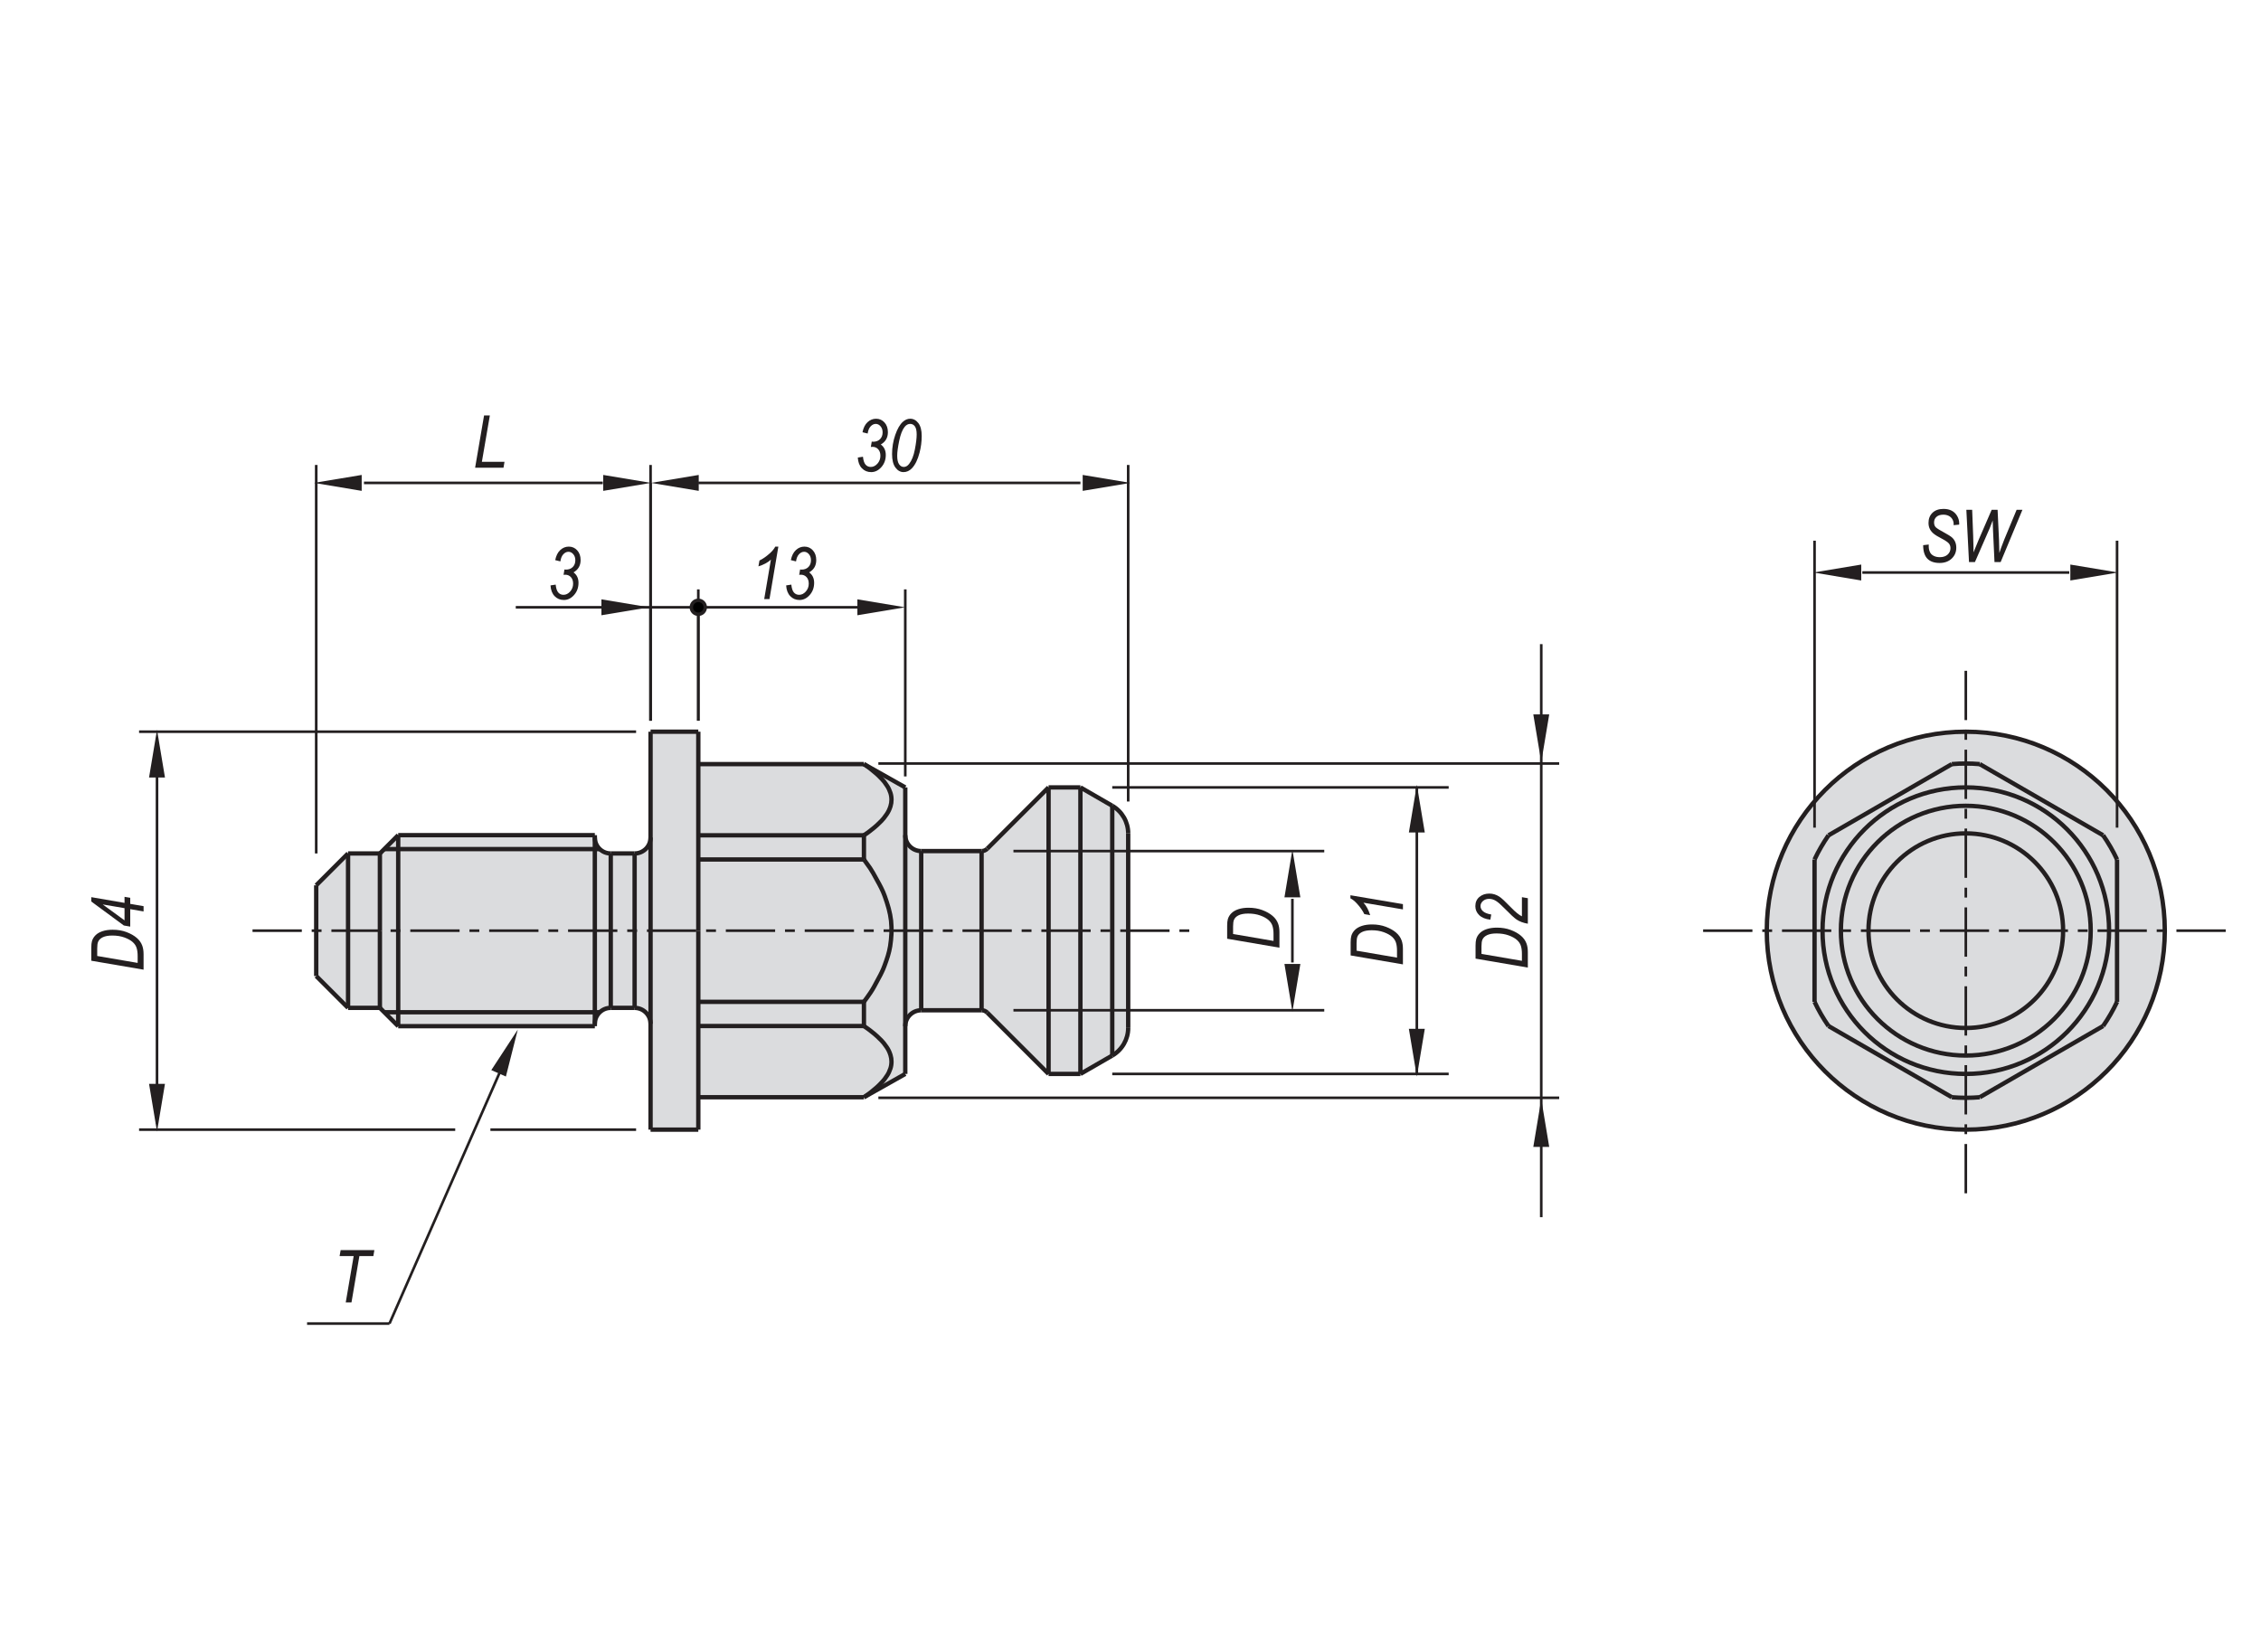 <?xml version="1.0" encoding="utf-8"?>
<!-- Generator: Adobe Illustrator 16.0.3, SVG Export Plug-In . SVG Version: 6.00 Build 0)  -->
<!DOCTYPE svg PUBLIC "-//W3C//DTD SVG 1.1//EN" "http://www.w3.org/Graphics/SVG/1.1/DTD/svg11.dtd">
<svg version="1.1" id="PTPD12-M10" xmlns="http://www.w3.org/2000/svg" xmlns:xlink="http://www.w3.org/1999/xlink" x="0px" y="0px"
	 width="650px" height="475px" viewBox="0 0 650 475" enable-background="new 0 0 650 475" xml:space="preserve">
<polygon fill="#231F20" points="141.24,307.707 148.856,296.052 145.434,309.547 "/>
<g>
	<path fill="#DBDCDE" d="M622.346,267.605c0-31.601-25.608-57.208-57.207-57.208c-31.6,0-57.223,25.607-57.223,57.208
		c0,31.599,25.623,57.217,57.223,57.217C596.737,324.822,622.346,299.204,622.346,267.605"/>
	<path fill="#DBDCDE" d="M260.252,295.064c0.009-2.53,2.059-4.572,4.582-4.572h17.354c0.615,0,1.19,0.24,1.624,0.67l17.636,17.637
		h9.154l9.145-5.278c2.831-1.637,4.58-4.655,4.589-7.927V239.62c-0.009-3.276-1.759-6.296-4.589-7.924l-9.145-5.278h-9.154
		l-17.636,17.629c-0.433,0.435-1.009,0.679-1.624,0.679h-17.354c-2.523,0-4.572-2.051-4.582-4.573v-13.734l-11.889-6.701h-47.611
		v-9.319h-13.73v30.433c0,2.527-2.045,4.573-4.578,4.573h-6.866c-1.333,0-2.601-0.584-3.477-1.593
		c-0.876-1.01-1.277-2.342-1.096-3.666h-56.528l-5.267,5.267l-9.15-0.008l-9.156,9.161v13.041v13.047l9.156,9.154h9.15l5.267,5.258
		h56.528c-0.181-1.32,0.22-2.656,1.096-3.658c0.875-1.009,2.144-1.592,3.477-1.6h6.866c2.532,0,4.578,2.042,4.578,4.573v30.439
		h13.73v-9.323h47.611l11.889-6.697V295.064z"/>
	
		<line fill="none" stroke="#231F20" stroke-width="0.75" stroke-miterlimit="10" stroke-dasharray="14.173,2.835,2.835,2.835" x1="72.596" y1="267.605" x2="342.633" y2="267.605"/>
	
		<line fill="none" stroke="#231F20" stroke-width="0.75" stroke-miterlimit="10" x1="187.025" y1="207.236" x2="187.025" y2="138.853"/>
	
		<line fill="none" stroke="#231F20" stroke-width="0.75" stroke-miterlimit="10" x1="90.907" y1="245.403" x2="90.907" y2="133.696"/>
	
		<line fill="none" stroke="#231F20" stroke-width="0.75" stroke-miterlimit="10" x1="173.291" y1="138.853" x2="104.637" y2="138.853"/>
	
		<line fill="none" stroke="#231F20" stroke-width="0.75" stroke-miterlimit="10" x1="182.867" y1="210.393" x2="39.981" y2="210.393"/>
	
		<line fill="none" stroke="#231F20" stroke-width="0.75" stroke-miterlimit="10" x1="182.867" y1="324.819" x2="140.981" y2="324.819"/>
	
		<line fill="none" stroke="#231F20" stroke-width="0.75" stroke-miterlimit="10" x1="45.137" y1="212.124" x2="45.137" y2="323.093"/>
	
		<line fill="none" stroke="#231F20" stroke-width="0.75" stroke-miterlimit="10" x1="324.335" y1="230.47" x2="324.335" y2="133.697"/>
	
		<line fill="none" stroke="#231F20" stroke-width="0.75" stroke-miterlimit="10" x1="187.025" y1="207.236" x2="187.025" y2="133.699"/>
	
		<line fill="none" stroke="#231F20" stroke-width="0.75" stroke-miterlimit="10" x1="310.601" y1="138.853" x2="200.752" y2="138.853"/>
	
		<line fill="none" stroke="#231F20" stroke-width="0.75" stroke-miterlimit="10" x1="291.347" y1="290.492" x2="380.703" y2="290.492"/>
	
		<line fill="none" stroke="#231F20" stroke-width="0.75" stroke-miterlimit="10" x1="291.347" y1="244.72" x2="380.703" y2="244.72"/>
	
		<line fill="none" stroke="#231F20" stroke-width="0.75" stroke-miterlimit="10" x1="371.541" y1="276.757" x2="371.541" y2="258.451"/>
	
		<line fill="none" stroke="#231F20" stroke-width="0.75" stroke-miterlimit="10" x1="319.753" y1="308.798" x2="416.471" y2="308.798"/>
	
		<line fill="none" stroke="#231F20" stroke-width="0.75" stroke-miterlimit="10" x1="319.753" y1="226.414" x2="416.471" y2="226.414"/>
	
		<line fill="none" stroke="#231F20" stroke-width="0.75" stroke-miterlimit="10" x1="407.316" y1="308.798" x2="407.316" y2="226.41"/>
	
		<line fill="none" stroke="#231F20" stroke-width="0.75" stroke-miterlimit="10" x1="252.518" y1="219.542" x2="448.238" y2="219.542"/>
	
		<line fill="none" stroke="#231F20" stroke-width="0.75" stroke-miterlimit="10" x1="252.518" y1="315.663" x2="448.238" y2="315.663"/>
	
		<line fill="none" stroke="#231F20" stroke-width="0.75" stroke-miterlimit="10" x1="443.084" y1="185.215" x2="443.084" y2="349.99"/>
	
		<line fill="none" stroke="#231F20" stroke-width="0.75" stroke-miterlimit="10" x1="200.752" y1="207.236" x2="200.752" y2="174.622"/>
	
		<line fill="none" stroke="#231F20" stroke-width="0.75" stroke-miterlimit="10" x1="187.025" y1="207.236" x2="187.025" y2="174.622"/>
	
		<line fill="none" stroke="#231F20" stroke-width="0.75" stroke-miterlimit="10" x1="200.752" y1="174.622" x2="148.274" y2="174.622"/>
	
		<line fill="none" stroke="#231F20" stroke-width="0.75" stroke-miterlimit="10" x1="260.252" y1="223.256" x2="260.252" y2="169.469"/>
	
		<line fill="none" stroke="#231F20" stroke-width="0.75" stroke-miterlimit="10" x1="200.752" y1="207.236" x2="200.752" y2="169.469"/>
	
		<line fill="none" stroke="#231F20" stroke-width="0.75" stroke-miterlimit="10" x1="255.518" y1="174.622" x2="200.752" y2="174.622"/>
	
		<line fill="none" stroke="#231F20" stroke-width="0.75" stroke-miterlimit="10" x1="521.65" y1="237.984" x2="521.65" y2="155.472"/>
	
		<line fill="none" stroke="#231F20" stroke-width="0.75" stroke-miterlimit="10" x1="608.618" y1="237.984" x2="608.618" y2="155.472"/>
	
		<line fill="none" stroke="#231F20" stroke-width="0.75" stroke-miterlimit="10" x1="535.385" y1="164.622" x2="594.886" y2="164.622"/>
	
		<line fill="none" stroke="#231F20" stroke-width="0.75" stroke-miterlimit="10" stroke-dasharray="14.173,2.835,2.835,2.835" x1="565.139" y1="343.125" x2="565.139" y2="192.083"/>
	
		<line fill="none" stroke="#231F20" stroke-width="0.75" stroke-miterlimit="10" stroke-dasharray="14.173,2.835,2.835,2.835" x1="489.617" y1="267.605" x2="640.661" y2="267.605"/>
	
		<line fill="none" stroke="#231F20" stroke-width="0.75" stroke-miterlimit="10" x1="144.294" y1="306.938" x2="111.968" y2="380.583"/>
	
		<line fill="none" stroke="#231F20" stroke-width="0.75" stroke-miterlimit="10" x1="111.968" y1="380.583" x2="88.276" y2="380.583"/>
	
		<line fill="none" stroke="#231F20" stroke-width="1.25" stroke-miterlimit="10" x1="525.671" y1="240.183" x2="561.126" y2="219.716"/>
	
		<line fill="none" stroke="#231F20" stroke-width="1.25" stroke-miterlimit="10" x1="521.65" y1="288.072" x2="521.65" y2="247.137"/>
	
		<line fill="none" stroke="#231F20" stroke-width="1.25" stroke-miterlimit="10" x1="561.126" y1="315.5" x2="525.671" y2="295.029"/>
	
		<line fill="none" stroke="#231F20" stroke-width="1.25" stroke-miterlimit="10" x1="604.607" y1="295.025" x2="569.15" y2="315.5"/>
	
		<line fill="none" stroke="#231F20" stroke-width="1.25" stroke-miterlimit="10" x1="608.618" y1="247.137" x2="608.618" y2="288.072"/>
	
		<line fill="none" stroke="#231F20" stroke-width="1.25" stroke-miterlimit="10" x1="569.15" y1="219.716" x2="604.607" y2="240.183"/>
	
		<line fill="none" stroke="#231F20" stroke-width="1.25" stroke-miterlimit="10" x1="310.601" y1="308.798" x2="319.753" y2="303.513"/>
	
		<line fill="none" stroke="#231F20" stroke-width="1.25" stroke-miterlimit="10" x1="301.447" y1="308.798" x2="310.601" y2="308.798"/>
	
		<line fill="none" stroke="#231F20" stroke-width="1.25" stroke-miterlimit="10" x1="283.811" y1="291.162" x2="301.447" y2="308.802"/>
	
		<line fill="none" stroke="#231F20" stroke-width="1.25" stroke-miterlimit="10" x1="264.833" y1="290.492" x2="282.187" y2="290.492"/>
	
		<line fill="none" stroke="#231F20" stroke-width="1.25" stroke-miterlimit="10" x1="310.601" y1="226.414" x2="319.753" y2="231.7"/>
	
		<line fill="none" stroke="#231F20" stroke-width="1.25" stroke-miterlimit="10" x1="301.447" y1="226.414" x2="310.601" y2="226.414"/>
	
		<line fill="none" stroke="#231F20" stroke-width="1.25" stroke-miterlimit="10" x1="283.811" y1="244.046" x2="301.447" y2="226.41"/>
	
		<line fill="none" stroke="#231F20" stroke-width="1.25" stroke-miterlimit="10" x1="264.833" y1="244.72" x2="282.187" y2="244.72"/>
	
		<line fill="none" stroke="#231F20" stroke-width="1.25" stroke-miterlimit="10" x1="200.752" y1="324.819" x2="187.025" y2="324.819"/>
	<line fill="none" stroke="#231F20" stroke-width="1.25" stroke-miterlimit="10" x1="248.363" y1="315.5" x2="200.752" y2="315.5"/>
	
		<line fill="none" stroke="#231F20" stroke-width="1.25" stroke-miterlimit="10" x1="260.252" y1="308.798" x2="248.363" y2="315.5"/>
	<path fill="none" stroke="#231F20" stroke-width="1.25" stroke-miterlimit="10" d="M248.363,315.5
		c0.433-0.294,0.867-0.595,1.292-0.905c0.253-0.174,0.49-0.363,0.735-0.554c0.472-0.401,0.96-0.796,1.435-1.194
		c0.085-0.066,0.165-0.137,0.244-0.209c0.213-0.182,0.417-0.377,0.615-0.579c0.315-0.304,0.631-0.618,0.922-0.95
		c0.237-0.244,0.45-0.503,0.663-0.771c0.269-0.363,0.535-0.733,0.772-1.112c0.198-0.291,0.363-0.587,0.505-0.898
		c0.165-0.352,0.308-0.718,0.434-1.088c0.102-0.308,0.181-0.628,0.229-0.95c0.046-0.339,0.078-0.683,0.078-1.025
		c0-0.314-0.024-0.631-0.07-0.946c-0.048-0.318-0.119-0.635-0.213-0.942c-0.126-0.408-0.283-0.811-0.465-1.205
		c-0.181-0.375-0.387-0.734-0.624-1.077c-0.269-0.391-0.552-0.769-0.835-1.142c-0.213-0.266-0.442-0.517-0.67-0.762
		c-0.411-0.41-0.813-0.813-1.238-1.207c-0.261-0.248-0.537-0.488-0.813-0.716c-0.078-0.064-0.158-0.128-0.245-0.194
		c-0.354-0.287-0.716-0.572-1.072-0.852c-0.206-0.157-0.409-0.312-0.615-0.454c-0.355-0.251-0.709-0.496-1.064-0.736"/>
	<path fill="none" stroke="#231F20" stroke-width="1.25" stroke-miterlimit="10" d="M248.363,247.137
		c0.6,0.804,1.19,1.624,1.759,2.452c0.322,0.48,0.615,0.97,0.898,1.466c0.592,1.049,1.168,2.101,1.742,3.154
		c0.213,0.378,0.404,0.756,0.593,1.15c0.377,0.765,0.726,1.55,1.009,2.354c0.426,1.166,0.796,2.349,1.127,3.543
		c0.314,1.14,0.527,2.303,0.67,3.477c0.126,1.234,0.165,2.468,0.119,3.698c-0.063,1.219-0.182,2.437-0.37,3.634
		c-0.158,0.967-0.387,1.916-0.67,2.842c-0.307,0.974-0.639,1.937-1.001,2.899c-0.22,0.583-0.457,1.158-0.733,1.718
		c-0.126,0.283-0.269,0.564-0.411,0.835c-0.598,1.112-1.19,2.225-1.788,3.328c-0.317,0.58-0.655,1.135-1.019,1.68
		c-0.622,0.922-1.253,1.821-1.923,2.704"/>
	<path fill="none" stroke="#231F20" stroke-width="1.25" stroke-miterlimit="10" d="M248.363,219.716
		c0.433,0.291,0.867,0.591,1.292,0.898c0.253,0.182,0.49,0.362,0.735,0.56c0.472,0.398,0.96,0.796,1.435,1.19
		c0.085,0.067,0.165,0.135,0.244,0.206c0.213,0.185,0.417,0.378,0.615,0.583c0.315,0.307,0.631,0.623,0.922,0.945
		c0.237,0.245,0.45,0.51,0.663,0.773c0.269,0.366,0.535,0.736,0.772,1.119c0.198,0.284,0.363,0.588,0.505,0.892
		c0.165,0.357,0.308,0.717,0.434,1.087c0.102,0.313,0.181,0.635,0.229,0.954c0.046,0.344,0.078,0.683,0.078,1.025
		c0,0.319-0.024,0.631-0.07,0.945c-0.048,0.316-0.119,0.632-0.213,0.942c-0.126,0.406-0.283,0.816-0.465,1.202
		c-0.181,0.379-0.387,0.733-0.624,1.081c-0.269,0.394-0.552,0.772-0.835,1.143c-0.213,0.265-0.442,0.513-0.67,0.761
		c-0.411,0.406-0.813,0.813-1.238,1.206c-0.261,0.249-0.537,0.49-0.813,0.714c-0.078,0.071-0.158,0.131-0.245,0.197
		c-0.354,0.284-0.716,0.568-1.072,0.852c-0.206,0.158-0.409,0.308-0.615,0.457c-0.355,0.249-0.709,0.497-1.064,0.733"/>
	
		<line fill="none" stroke="#231F20" stroke-width="1.25" stroke-miterlimit="10" x1="200.752" y1="210.393" x2="187.025" y2="210.393"/>
	
		<line fill="none" stroke="#231F20" stroke-width="1.25" stroke-miterlimit="10" x1="248.363" y1="219.716" x2="200.752" y2="219.716"/>
	
		<line fill="none" stroke="#231F20" stroke-width="1.25" stroke-miterlimit="10" x1="260.252" y1="226.414" x2="248.363" y2="219.716"/>
	
		<line fill="none" stroke="#231F20" stroke-width="1.25" stroke-miterlimit="10" x1="90.907" y1="280.652" x2="100.059" y2="289.801"/>
	
		<line fill="none" stroke="#231F20" stroke-width="1.25" stroke-miterlimit="10" x1="100.063" y1="289.801" x2="109.209" y2="289.801"/>
	
		<line fill="none" stroke="#231F20" stroke-width="1.25" stroke-miterlimit="10" x1="109.213" y1="289.801" x2="114.48" y2="295.073"/>
	
		<line fill="none" stroke="#231F20" stroke-width="1.25" stroke-miterlimit="10" x1="175.581" y1="289.801" x2="182.444" y2="289.801"/>
	
		<line fill="none" stroke="#231F20" stroke-width="1.25" stroke-miterlimit="10" x1="114.477" y1="295.068" x2="171.005" y2="295.068"/>
	
		<line fill="none" stroke="#231F20" stroke-width="1.25" stroke-miterlimit="10" x1="175.581" y1="245.403" x2="182.444" y2="245.403"/>
	
		<line fill="none" stroke="#231F20" stroke-width="1.25" stroke-miterlimit="10" x1="114.477" y1="240.144" x2="171.005" y2="240.144"/>
	
		<line fill="none" stroke="#231F20" stroke-width="1.25" stroke-miterlimit="10" x1="109.213" y1="245.411" x2="114.48" y2="240.144"/>
	
		<line fill="none" stroke="#231F20" stroke-width="1.25" stroke-miterlimit="10" x1="100.063" y1="245.403" x2="109.209" y2="245.411"/>
	
		<line fill="none" stroke="#231F20" stroke-width="1.25" stroke-miterlimit="10" x1="90.907" y1="254.564" x2="100.059" y2="245.403"/>
	<path fill="none" stroke="#231F20" stroke-width="1.25" stroke-miterlimit="10" d="M593.111,267.605
		c0-15.454-12.521-27.974-27.981-27.974c-15.444,0-27.972,12.52-27.972,27.974c0,15.452,12.527,27.984,27.972,27.984
		C580.591,295.589,593.111,283.057,593.111,267.605z"/>
	<path fill="none" stroke="#231F20" stroke-width="1.25" stroke-miterlimit="10" d="M601.043,267.605
		c0-19.829-16.075-35.905-35.913-35.905c-19.828,0-35.902,16.076-35.902,35.905c0,19.836,16.074,35.908,35.902,35.908
		C584.968,303.513,601.043,287.441,601.043,267.605z"/>
	<path fill="none" stroke="#231F20" stroke-width="1.25" stroke-miterlimit="10" d="M622.346,267.605
		c0-31.601-25.608-57.208-57.207-57.208c-31.6,0-57.223,25.607-57.223,57.208c0,31.599,25.623,57.217,57.223,57.217
		C596.737,324.822,622.346,299.204,622.346,267.605z"/>
	<path fill="none" stroke="#231F20" stroke-width="1.25" stroke-miterlimit="10" d="M569.15,219.716
		c-2.671-0.229-5.361-0.229-8.024,0"/>
	<path fill="none" stroke="#231F20" stroke-width="1.25" stroke-miterlimit="10" d="M525.671,240.183
		c-1.53,2.204-2.878,4.529-4.021,6.954"/>
	<path fill="none" stroke="#231F20" stroke-width="1.25" stroke-miterlimit="10" d="M521.65,288.072
		c1.143,2.433,2.49,4.758,4.021,6.957"/>
	<path fill="none" stroke="#231F20" stroke-width="1.25" stroke-miterlimit="10" d="M561.126,315.5c2.663,0.222,5.354,0.222,8.024,0
		"/>
	<path fill="none" stroke="#231F20" stroke-width="1.25" stroke-miterlimit="10" d="M604.607,295.025
		c1.528-2.199,2.869-4.526,4.011-6.953"/>
	<path fill="none" stroke="#231F20" stroke-width="1.25" stroke-miterlimit="10" d="M608.618,247.137
		c-1.142-2.428-2.482-4.75-4.011-6.954"/>
	<path fill="none" stroke="#231F20" stroke-width="1.25" stroke-miterlimit="10" d="M606.325,267.605
		c0-22.747-18.44-41.195-41.187-41.195c-22.753,0-41.194,18.448-41.194,41.195c0,22.753,18.441,41.193,41.194,41.193
		C587.885,308.798,606.325,290.358,606.325,267.605z"/>
	
		<line fill="none" stroke="#231F20" stroke-width="1.25" stroke-miterlimit="10" x1="110.474" y1="291.063" x2="172.429" y2="291.063"/>
	
		<line fill="none" stroke="#231F20" stroke-width="1.25" stroke-miterlimit="10" x1="172.429" y1="244.149" x2="110.47" y2="244.149"/>
	
		<line fill="none" stroke="#231F20" stroke-width="1.25" stroke-miterlimit="10" x1="282.187" y1="290.492" x2="282.187" y2="267.605"/>
	
		<line fill="none" stroke="#231F20" stroke-width="1.25" stroke-miterlimit="10" x1="282.187" y1="267.605" x2="282.187" y2="244.725"/>
	
		<line fill="none" stroke="#231F20" stroke-width="1.25" stroke-miterlimit="10" x1="175.581" y1="245.403" x2="175.581" y2="289.806"/>
	
		<line fill="none" stroke="#231F20" stroke-width="1.25" stroke-miterlimit="10" x1="182.444" y1="289.801" x2="182.444" y2="267.605"/>
	
		<line fill="none" stroke="#231F20" stroke-width="1.25" stroke-miterlimit="10" x1="182.444" y1="267.605" x2="182.444" y2="245.403"/>
	
		<line fill="none" stroke="#231F20" stroke-width="1.25" stroke-miterlimit="10" x1="264.833" y1="244.72" x2="264.833" y2="290.488"/>
	
		<line fill="none" stroke="#231F20" stroke-width="1.25" stroke-miterlimit="10" x1="319.753" y1="303.516" x2="319.753" y2="231.7"/>
	
		<line fill="none" stroke="#231F20" stroke-width="1.25" stroke-miterlimit="10" x1="90.907" y1="280.652" x2="90.907" y2="267.609"/>
	
		<line fill="none" stroke="#231F20" stroke-width="1.25" stroke-miterlimit="10" x1="90.907" y1="267.605" x2="90.907" y2="254.564"/>
	
		<line fill="none" stroke="#231F20" stroke-width="1.25" stroke-miterlimit="10" x1="100.063" y1="245.403" x2="100.063" y2="267.605"/>
	
		<line fill="none" stroke="#231F20" stroke-width="1.25" stroke-miterlimit="10" x1="100.063" y1="267.605" x2="100.063" y2="289.806"/>
	
		<line fill="none" stroke="#231F20" stroke-width="1.25" stroke-miterlimit="10" x1="171.005" y1="295.068" x2="171.005" y2="267.605"/>
	
		<line fill="none" stroke="#231F20" stroke-width="1.25" stroke-miterlimit="10" x1="171.005" y1="267.605" x2="171.005" y2="240.144"/>
	
		<line fill="none" stroke="#231F20" stroke-width="1.25" stroke-miterlimit="10" x1="114.477" y1="240.144" x2="114.477" y2="267.609"/>
	
		<line fill="none" stroke="#231F20" stroke-width="1.25" stroke-miterlimit="10" x1="114.477" y1="267.605" x2="114.477" y2="295.068"/>
	
		<line fill="none" stroke="#231F20" stroke-width="1.25" stroke-miterlimit="10" x1="109.213" y1="289.801" x2="109.213" y2="267.605"/>
	
		<line fill="none" stroke="#231F20" stroke-width="1.25" stroke-miterlimit="10" x1="109.213" y1="267.605" x2="109.213" y2="245.403"/>
	
		<line fill="none" stroke="#231F20" stroke-width="1.25" stroke-miterlimit="10" x1="324.335" y1="239.627" x2="324.335" y2="295.584"/>
	
		<line fill="none" stroke="#231F20" stroke-width="1.25" stroke-miterlimit="10" x1="301.447" y1="308.798" x2="301.447" y2="267.605"/>
	
		<line fill="none" stroke="#231F20" stroke-width="1.25" stroke-miterlimit="10" x1="301.447" y1="267.605" x2="301.447" y2="226.41"/>
	
		<line fill="none" stroke="#231F20" stroke-width="1.25" stroke-miterlimit="10" x1="310.601" y1="308.798" x2="310.601" y2="267.605"/>
	
		<line fill="none" stroke="#231F20" stroke-width="1.25" stroke-miterlimit="10" x1="310.601" y1="267.605" x2="310.601" y2="226.41"/>
	
		<line fill="none" stroke="#231F20" stroke-width="1.25" stroke-miterlimit="10" x1="248.363" y1="240.183" x2="200.752" y2="240.183"/>
	
		<line fill="none" stroke="#231F20" stroke-width="1.25" stroke-miterlimit="10" x1="200.752" y1="247.137" x2="248.363" y2="247.137"/>
	
		<line fill="none" stroke="#231F20" stroke-width="1.25" stroke-miterlimit="10" x1="260.252" y1="226.414" x2="260.252" y2="308.802"/>
	
		<line fill="none" stroke="#231F20" stroke-width="1.25" stroke-miterlimit="10" x1="248.363" y1="247.137" x2="248.363" y2="240.183"/>
	
		<line fill="none" stroke="#231F20" stroke-width="1.25" stroke-miterlimit="10" x1="248.363" y1="295.025" x2="248.363" y2="288.072"/>
	
		<line fill="none" stroke="#231F20" stroke-width="1.25" stroke-miterlimit="10" x1="248.363" y1="288.072" x2="200.752" y2="288.072"/>
	
		<line fill="none" stroke="#231F20" stroke-width="1.25" stroke-miterlimit="10" x1="200.752" y1="295.025" x2="248.363" y2="295.025"/>
	
		<line fill="none" stroke="#231F20" stroke-width="1.25" stroke-miterlimit="10" x1="200.752" y1="324.819" x2="200.752" y2="267.605"/>
	
		<line fill="none" stroke="#231F20" stroke-width="1.25" stroke-miterlimit="10" x1="200.752" y1="267.605" x2="200.752" y2="210.397"/>
	
		<line fill="none" stroke="#231F20" stroke-width="1.25" stroke-miterlimit="10" x1="187.025" y1="324.819" x2="187.025" y2="267.605"/>
	
		<line fill="none" stroke="#231F20" stroke-width="1.25" stroke-miterlimit="10" x1="187.025" y1="267.605" x2="187.025" y2="210.397"/>
	<path fill="none" stroke="#231F20" stroke-width="1.25" stroke-miterlimit="10" d="M282.187,244.72c0.607,0,1.19-0.239,1.616-0.67"
		/>
	<path fill="none" stroke="#231F20" stroke-width="1.25" stroke-miterlimit="10" d="M283.811,291.162
		c-0.433-0.426-1.009-0.674-1.624-0.674"/>
	<path fill="none" stroke="#231F20" stroke-width="1.25" stroke-miterlimit="10" d="M175.578,289.801
		c-2.527,0-4.573,2.055-4.573,4.578"/>
	<path fill="none" stroke="#231F20" stroke-width="1.25" stroke-miterlimit="10" d="M171.005,240.83
		c0,2.531,2.046,4.576,4.573,4.576"/>
	<path fill="none" stroke="#231F20" stroke-width="1.25" stroke-miterlimit="10" d="M182.444,245.403
		c2.532,0,4.582-2.042,4.582-4.573"/>
	<path fill="none" stroke="#231F20" stroke-width="1.25" stroke-miterlimit="10" d="M187.025,294.379
		c0-2.523-2.055-4.573-4.582-4.573"/>
	<path fill="none" stroke="#231F20" stroke-width="1.25" stroke-miterlimit="10" d="M264.833,290.492
		c-2.53,0-4.582,2.049-4.582,4.572"/>
	<path fill="none" stroke="#231F20" stroke-width="1.25" stroke-miterlimit="10" d="M260.252,240.144
		c0,2.53,2.051,4.576,4.582,4.576"/>
	<path fill="none" stroke="#231F20" stroke-width="1.25" stroke-miterlimit="10" d="M319.753,303.516
		c2.831-1.64,4.582-4.659,4.582-7.932"/>
	<path fill="none" stroke="#231F20" stroke-width="1.25" stroke-miterlimit="10" d="M324.335,239.627
		c0-3.275-1.751-6.296-4.582-7.928"/>
</g>
<g>
	<path fill="#231F20" d="M246.6,131.559l1.487-0.226c0.109,1.07,0.359,1.826,0.749,2.269s0.889,0.664,1.497,0.664
		c0.718,0,1.358-0.317,1.923-0.952c0.563-0.635,0.846-1.389,0.846-2.262c0-0.785-0.212-1.409-0.636-1.873
		c-0.424-0.464-0.967-0.696-1.63-0.696c-0.082,0-0.243,0.014-0.482,0.041l0.256-1.548c0.144,0.027,0.284,0.041,0.42,0.041
		c0.82,0,1.477-0.248,1.969-0.744c0.492-0.495,0.738-1.143,0.738-1.943c0-0.711-0.199-1.295-0.596-1.753s-0.853-0.687-1.367-0.687
		c-0.548,0-1.043,0.238-1.485,0.712c-0.442,0.476-0.725,1.161-0.848,2.056l-1.487-0.369c0.253-1.271,0.736-2.237,1.451-2.897
		c0.714-0.659,1.533-0.989,2.456-0.989c0.964,0,1.771,0.359,2.42,1.076s0.974,1.649,0.974,2.797c0,0.786-0.169,1.474-0.508,2.065
		c-0.338,0.591-0.849,1.081-1.533,1.47c0.479,0.349,0.837,0.775,1.077,1.278c0.239,0.502,0.359,1.079,0.359,1.729
		c0,1.375-0.424,2.542-1.271,3.499c-0.848,0.958-1.825,1.437-2.933,1.437c-1.06,0-1.945-0.366-2.656-1.097
		S246.682,132.892,246.6,131.559z"/>
	<path fill="#231F20" d="M256.454,130.564c0-1.894,0.304-3.724,0.913-5.491s1.343-3.034,2.205-3.799
		c0.649-0.581,1.347-0.872,2.092-0.872c0.923,0,1.706,0.419,2.348,1.256c0.643,0.838,0.964,2.073,0.964,3.707
		c0,1.613-0.205,3.209-0.615,4.789c-0.52,2.003-1.251,3.5-2.194,4.491c-0.704,0.738-1.511,1.107-2.42,1.107
		c-0.902,0-1.677-0.436-2.322-1.307C256.776,133.574,256.454,132.28,256.454,130.564z M257.93,131.029
		c0,1.12,0.179,1.939,0.539,2.458c0.358,0.519,0.812,0.779,1.358,0.779c0.567,0,1.077-0.29,1.528-0.871
		c0.752-0.957,1.302-2.336,1.651-4.139s0.523-3.245,0.523-4.324c0-1.086-0.173-1.865-0.518-2.336s-0.794-0.707-1.348-0.707
		c-0.602,0-1.135,0.287-1.6,0.861c-0.656,0.819-1.176,2.153-1.559,4S257.93,130.025,257.93,131.029z"/>
</g>
<g>
	<path fill="#231F20" d="M136.586,134.497l2.574-15.032h1.665l-2.293,13.33h6.504l-0.287,1.702H136.586z"/>
</g>
<g>
	<path fill="#231F20" d="M158.261,168.329l1.487-0.226c0.109,1.07,0.359,1.826,0.749,2.269s0.889,0.664,1.497,0.664
		c0.718,0,1.358-0.317,1.923-0.952c0.563-0.635,0.846-1.389,0.846-2.262c0-0.785-0.212-1.409-0.636-1.873
		c-0.424-0.464-0.967-0.696-1.63-0.696c-0.082,0-0.243,0.014-0.482,0.041l0.256-1.548c0.144,0.027,0.284,0.041,0.42,0.041
		c0.82,0,1.477-0.248,1.969-0.744c0.492-0.495,0.738-1.143,0.738-1.943c0-0.711-0.199-1.295-0.596-1.753s-0.853-0.687-1.367-0.687
		c-0.548,0-1.043,0.238-1.485,0.712c-0.442,0.476-0.725,1.161-0.848,2.056l-1.487-0.369c0.253-1.271,0.736-2.237,1.451-2.897
		c0.714-0.659,1.533-0.989,2.456-0.989c0.964,0,1.771,0.359,2.42,1.076s0.974,1.649,0.974,2.797c0,0.786-0.169,1.474-0.508,2.065
		c-0.338,0.591-0.849,1.081-1.533,1.47c0.479,0.349,0.837,0.775,1.077,1.278c0.239,0.502,0.359,1.079,0.359,1.729
		c0,1.375-0.424,2.542-1.271,3.499c-0.848,0.958-1.825,1.437-2.933,1.437c-1.06,0-1.945-0.366-2.656-1.097
		S158.343,169.662,158.261,168.329z"/>
</g>
<g>
	<path fill="#231F20" d="M219.698,172.266l1.926-11.351c-0.844,0.807-2.039,1.453-3.587,1.938l0.298-1.682
		c0.98-0.479,1.961-1.159,2.941-2.041c0.748-0.663,1.282-1.316,1.604-1.958h0.886l-2.551,15.094H219.698z"/>
	<path fill="#231F20" d="M226.004,168.329l1.487-0.226c0.109,1.07,0.359,1.826,0.749,2.269s0.889,0.664,1.497,0.664
		c0.718,0,1.358-0.317,1.923-0.952c0.563-0.635,0.846-1.389,0.846-2.262c0-0.785-0.212-1.409-0.636-1.873
		c-0.424-0.464-0.967-0.696-1.63-0.696c-0.082,0-0.243,0.014-0.482,0.041l0.256-1.548c0.144,0.027,0.284,0.041,0.42,0.041
		c0.82,0,1.477-0.248,1.969-0.744c0.492-0.495,0.738-1.143,0.738-1.943c0-0.711-0.199-1.295-0.596-1.753s-0.853-0.687-1.367-0.687
		c-0.548,0-1.043,0.238-1.485,0.712c-0.442,0.476-0.725,1.161-0.848,2.056l-1.487-0.369c0.253-1.271,0.736-2.237,1.451-2.897
		c0.714-0.659,1.533-0.989,2.456-0.989c0.964,0,1.771,0.359,2.42,1.076s0.974,1.649,0.974,2.797c0,0.786-0.169,1.474-0.508,2.065
		c-0.338,0.591-0.849,1.081-1.533,1.47c0.479,0.349,0.837,0.775,1.077,1.278c0.239,0.502,0.359,1.079,0.359,1.729
		c0,1.375-0.424,2.542-1.271,3.499c-0.848,0.958-1.825,1.437-2.933,1.437c-1.06,0-1.945-0.366-2.656-1.097
		S226.086,169.662,226.004,168.329z"/>
</g>
<g>
	<path fill="#231F20" d="M41.275,278.822l-15.032-2.574v-3.718c0-0.833,0.065-1.468,0.195-1.905c0.185-0.642,0.53-1.214,1.036-1.716
		c0.506-0.501,1.179-0.889,2.02-1.162s1.808-0.409,2.902-0.409c1.456,0,2.777,0.224,3.963,0.671s2.165,1,2.938,1.659
		s1.313,1.43,1.62,2.311c0.239,0.669,0.359,1.472,0.359,2.407V278.822z M39.573,276.875v-1.954c0-0.913-0.097-1.689-0.292-2.327
		c-0.195-0.638-0.575-1.209-1.139-1.714s-1.356-0.942-2.376-1.314c-1.019-0.372-2.179-0.558-3.479-0.558
		c-1.143,0-2.051,0.162-2.725,0.485c-0.674,0.324-1.127,0.765-1.36,1.323c-0.171,0.402-0.256,1.032-0.256,1.892v2.177
		L39.573,276.875z"/>
	<path fill="#231F20" d="M41.275,262.077l-3.835-0.657v5.016l-1.835-0.317l-9.362-6.897v-1.251l9.557,1.646v-1.742l1.641,0.277
		v1.748l3.835,0.66V262.077z M35.8,261.138l-6.275-1.076l6.275,4.579V261.138z"/>
</g>
<polygon fill="#231F20" points="103.979,136.565 103.979,141.142 90.25,138.851 "/>
<polygon fill="#231F20" points="311.255,136.565 311.255,141.142 324.992,138.851 "/>
<polygon fill="#231F20" points="173.413,136.565 173.413,141.142 187.145,138.851 "/>
<polygon fill="#231F20" points="200.875,136.565 200.875,141.142 187.142,138.851 "/>
<polygon fill="#231F20" points="246.483,172.333 246.483,176.912 260.213,174.622 "/>
<polygon fill="#231F20" points="172.9,172.333 172.9,176.912 186.632,174.622 "/>
<g>
	<path stroke="#231F20" stroke-width="0.992" stroke-miterlimit="10" d="M198.749,174.622c0,1.104,0.898,2.003,2.003,2.003
		c1.111,0,2.001-0.899,2.001-2.003c0-1.104-0.891-2.002-2.001-2.002C199.647,172.62,198.749,173.519,198.749,174.622z"/>
</g>
<polygon fill="#231F20" points="595.186,162.333 595.186,166.912 608.922,164.622 "/>
<polygon fill="#231F20" points="535.077,162.333 535.077,166.912 521.348,164.622 "/>
<polygon fill="#231F20" points="42.848,223.567 47.427,223.567 45.137,209.835 "/>
<polygon fill="#231F20" points="42.848,311.646 47.427,311.646 45.137,325.376 "/>
<polygon fill="#231F20" points="369.258,277.184 373.832,277.184 371.542,290.915 "/>
<polygon fill="#231F20" points="369.258,258.029 373.832,258.029 371.542,244.297 "/>
<polygon fill="#231F20" points="405.026,239.382 409.606,239.382 407.316,225.652 "/>
<polygon fill="#231F20" points="405.026,295.83 409.606,295.83 407.316,309.56 "/>
<polygon fill="#231F20" points="440.801,329.78 445.375,329.78 443.09,316.05 "/>
<polygon fill="#231F20" points="440.801,205.424 445.375,205.424 443.09,219.154 "/>
<g>
	<path fill="#231F20" d="M367.82,272.498l-15.033-2.573v-3.718c0-0.833,0.065-1.469,0.195-1.905
		c0.185-0.642,0.529-1.214,1.035-1.716s1.18-0.889,2.021-1.162s1.808-0.41,2.901-0.41c1.457,0,2.777,0.225,3.963,0.672
		c1.188,0.447,2.166,1,2.938,1.66c0.772,0.658,1.313,1.428,1.62,2.309c0.239,0.67,0.359,1.473,0.359,2.408V272.498z
		 M366.117,270.552v-1.953c0-0.914-0.098-1.69-0.292-2.328s-0.575-1.209-1.14-1.714s-1.355-0.942-2.375-1.314
		s-2.18-0.558-3.479-0.558c-1.143,0-2.051,0.162-2.726,0.485c-0.674,0.323-1.127,0.765-1.359,1.323
		c-0.171,0.402-0.256,1.033-0.256,1.891v2.178L366.117,270.552z"/>
</g>
<g>
	<path fill="#231F20" d="M403.32,277.3l-15.033-2.573v-3.718c0-0.833,0.065-1.469,0.195-1.905c0.185-0.642,0.529-1.214,1.035-1.716
		s1.18-0.889,2.021-1.162s1.808-0.41,2.901-0.41c1.457,0,2.777,0.225,3.963,0.672c1.188,0.447,2.166,1,2.938,1.66
		c0.772,0.658,1.313,1.428,1.62,2.309c0.239,0.67,0.359,1.473,0.359,2.408V277.3z M401.617,275.355v-1.953
		c0-0.914-0.098-1.69-0.292-2.328s-0.575-1.209-1.14-1.714s-1.355-0.942-2.375-1.314s-2.18-0.558-3.479-0.558
		c-1.143,0-2.051,0.162-2.726,0.485c-0.674,0.323-1.127,0.765-1.359,1.323c-0.171,0.402-0.256,1.033-0.256,1.891v2.178
		L401.617,275.355z"/>
	<path fill="#231F20" d="M403.32,261.49l-11.352-1.927c0.807,0.844,1.453,2.039,1.938,3.587l-1.682-0.298
		c-0.479-0.98-1.158-1.961-2.04-2.941c-0.663-0.747-1.315-1.282-1.958-1.604v-0.887l15.094,2.551V261.49z"/>
</g>
<g>
	<path fill="#231F20" d="M439.23,278.218l-15.033-2.574v-3.718c0-0.833,0.065-1.468,0.195-1.905
		c0.185-0.642,0.529-1.213,1.035-1.715s1.18-0.891,2.021-1.163s1.808-0.409,2.901-0.409c1.457,0,2.777,0.223,3.963,0.671
		c1.188,0.447,2.166,1.001,2.938,1.659c0.772,0.659,1.313,1.43,1.62,2.311c0.239,0.669,0.359,1.472,0.359,2.407V278.218z
		 M437.527,276.273v-1.955c0-0.914-0.098-1.689-0.292-2.327s-0.575-1.209-1.14-1.714c-0.564-0.504-1.355-0.943-2.375-1.314
		s-2.18-0.558-3.479-0.558c-1.143,0-2.051,0.161-2.726,0.485c-0.674,0.324-1.127,0.766-1.359,1.324
		c-0.171,0.401-0.256,1.031-0.256,1.891v2.177L437.527,276.273z"/>
	<path fill="#231F20" d="M439.23,265.605c-1.285-0.219-2.359-0.615-3.221-1.189c-0.648-0.43-1.811-1.502-3.486-3.215
		c-1.012-1.044-1.833-1.762-2.465-2.154c-0.633-0.392-1.284-0.588-1.954-0.588c-0.718,0-1.311,0.207-1.778,0.619
		c-0.469,0.412-0.703,0.898-0.703,1.457c0,0.574,0.242,1.074,0.729,1.504c0.484,0.43,1.271,0.737,2.357,0.922l-0.266,1.486
		c-1.381-0.15-2.444-0.582-3.189-1.297s-1.117-1.578-1.117-2.59c0-1.113,0.385-1.996,1.157-2.645
		c0.772-0.65,1.729-0.975,2.869-0.975c1.019,0,1.985,0.299,2.899,0.896c0.578,0.369,1.701,1.416,3.369,3.138
		c1.244,1.29,2.275,2.126,3.096,2.508v-5.507l1.703,0.298V265.605z"/>
</g>
<g>
	<path fill="#231F20" d="M552.877,156.759l1.609-0.185l-0.01,0.504c0,0.672,0.137,1.268,0.41,1.789
		c0.205,0.398,0.553,0.722,1.043,0.972c0.489,0.25,1.072,0.375,1.751,0.375c0.938,0,1.681-0.249,2.229-0.745
		s0.821-1.115,0.821-1.855c0-0.521-0.155-0.973-0.466-1.356c-0.318-0.377-1.068-0.876-2.251-1.499
		c-0.916-0.485-1.537-0.851-1.863-1.097c-0.593-0.444-1.029-0.935-1.313-1.472c-0.282-0.536-0.424-1.15-0.424-1.84
		c0-1.203,0.385-2.174,1.154-2.912c0.769-0.738,1.823-1.107,3.163-1.107c0.923,0,1.712,0.174,2.368,0.523s1.178,0.858,1.564,1.528
		c0.386,0.67,0.579,1.388,0.579,2.153l-0.011,0.318l-1.6,0.154l0.011-0.339c0-0.487-0.122-0.94-0.364-1.358s-0.59-0.743-1.041-0.973
		c-0.451-0.229-0.971-0.345-1.559-0.345c-0.84,0-1.495,0.206-1.963,0.617c-0.469,0.412-0.703,0.954-0.703,1.625
		c0,0.61,0.176,1.08,0.527,1.409s1.225,0.87,2.62,1.621c1.019,0.554,1.712,1.003,2.08,1.348c0.368,0.345,0.653,0.759,0.856,1.241
		s0.305,1.023,0.305,1.625c0,1.257-0.441,2.305-1.324,3.142s-2.039,1.256-3.47,1.256c-1.546,0-2.72-0.412-3.521-1.236
		C553.287,159.817,552.883,158.523,552.877,156.759z"/>
	<path fill="#231F20" d="M566.057,161.62l-0.763-15.032h1.671l0.287,7.434c0.068,1.627,0.104,2.909,0.104,3.845l-0.011,0.984
		l1.476-3.609l3.75-8.654h1.706l0.41,8.788c0.048,1.073,0.079,2.283,0.093,3.63c0.102-0.342,0.273-0.844,0.512-1.507
		c0.418-1.135,0.729-1.948,0.934-2.44l3.518-8.47h1.671l-6.263,15.032h-1.766l-0.423-9.102c-0.034-0.792-0.065-1.749-0.093-2.87
		c-0.355,0.984-0.639,1.722-0.85,2.214l-4.262,9.757H566.057z"/>
</g>
<g>
	<path fill="#231F20" d="M99.395,374.497l2.28-13.33H97.63l0.298-1.702h9.695l-0.287,1.702h-4.018l-2.271,13.33H99.395z"/>
</g>
<line fill="none" stroke="#231F20" stroke-width="0.75" stroke-miterlimit="10" x1="130.867" y1="324.819" x2="39.981" y2="324.819"/>
</svg>

